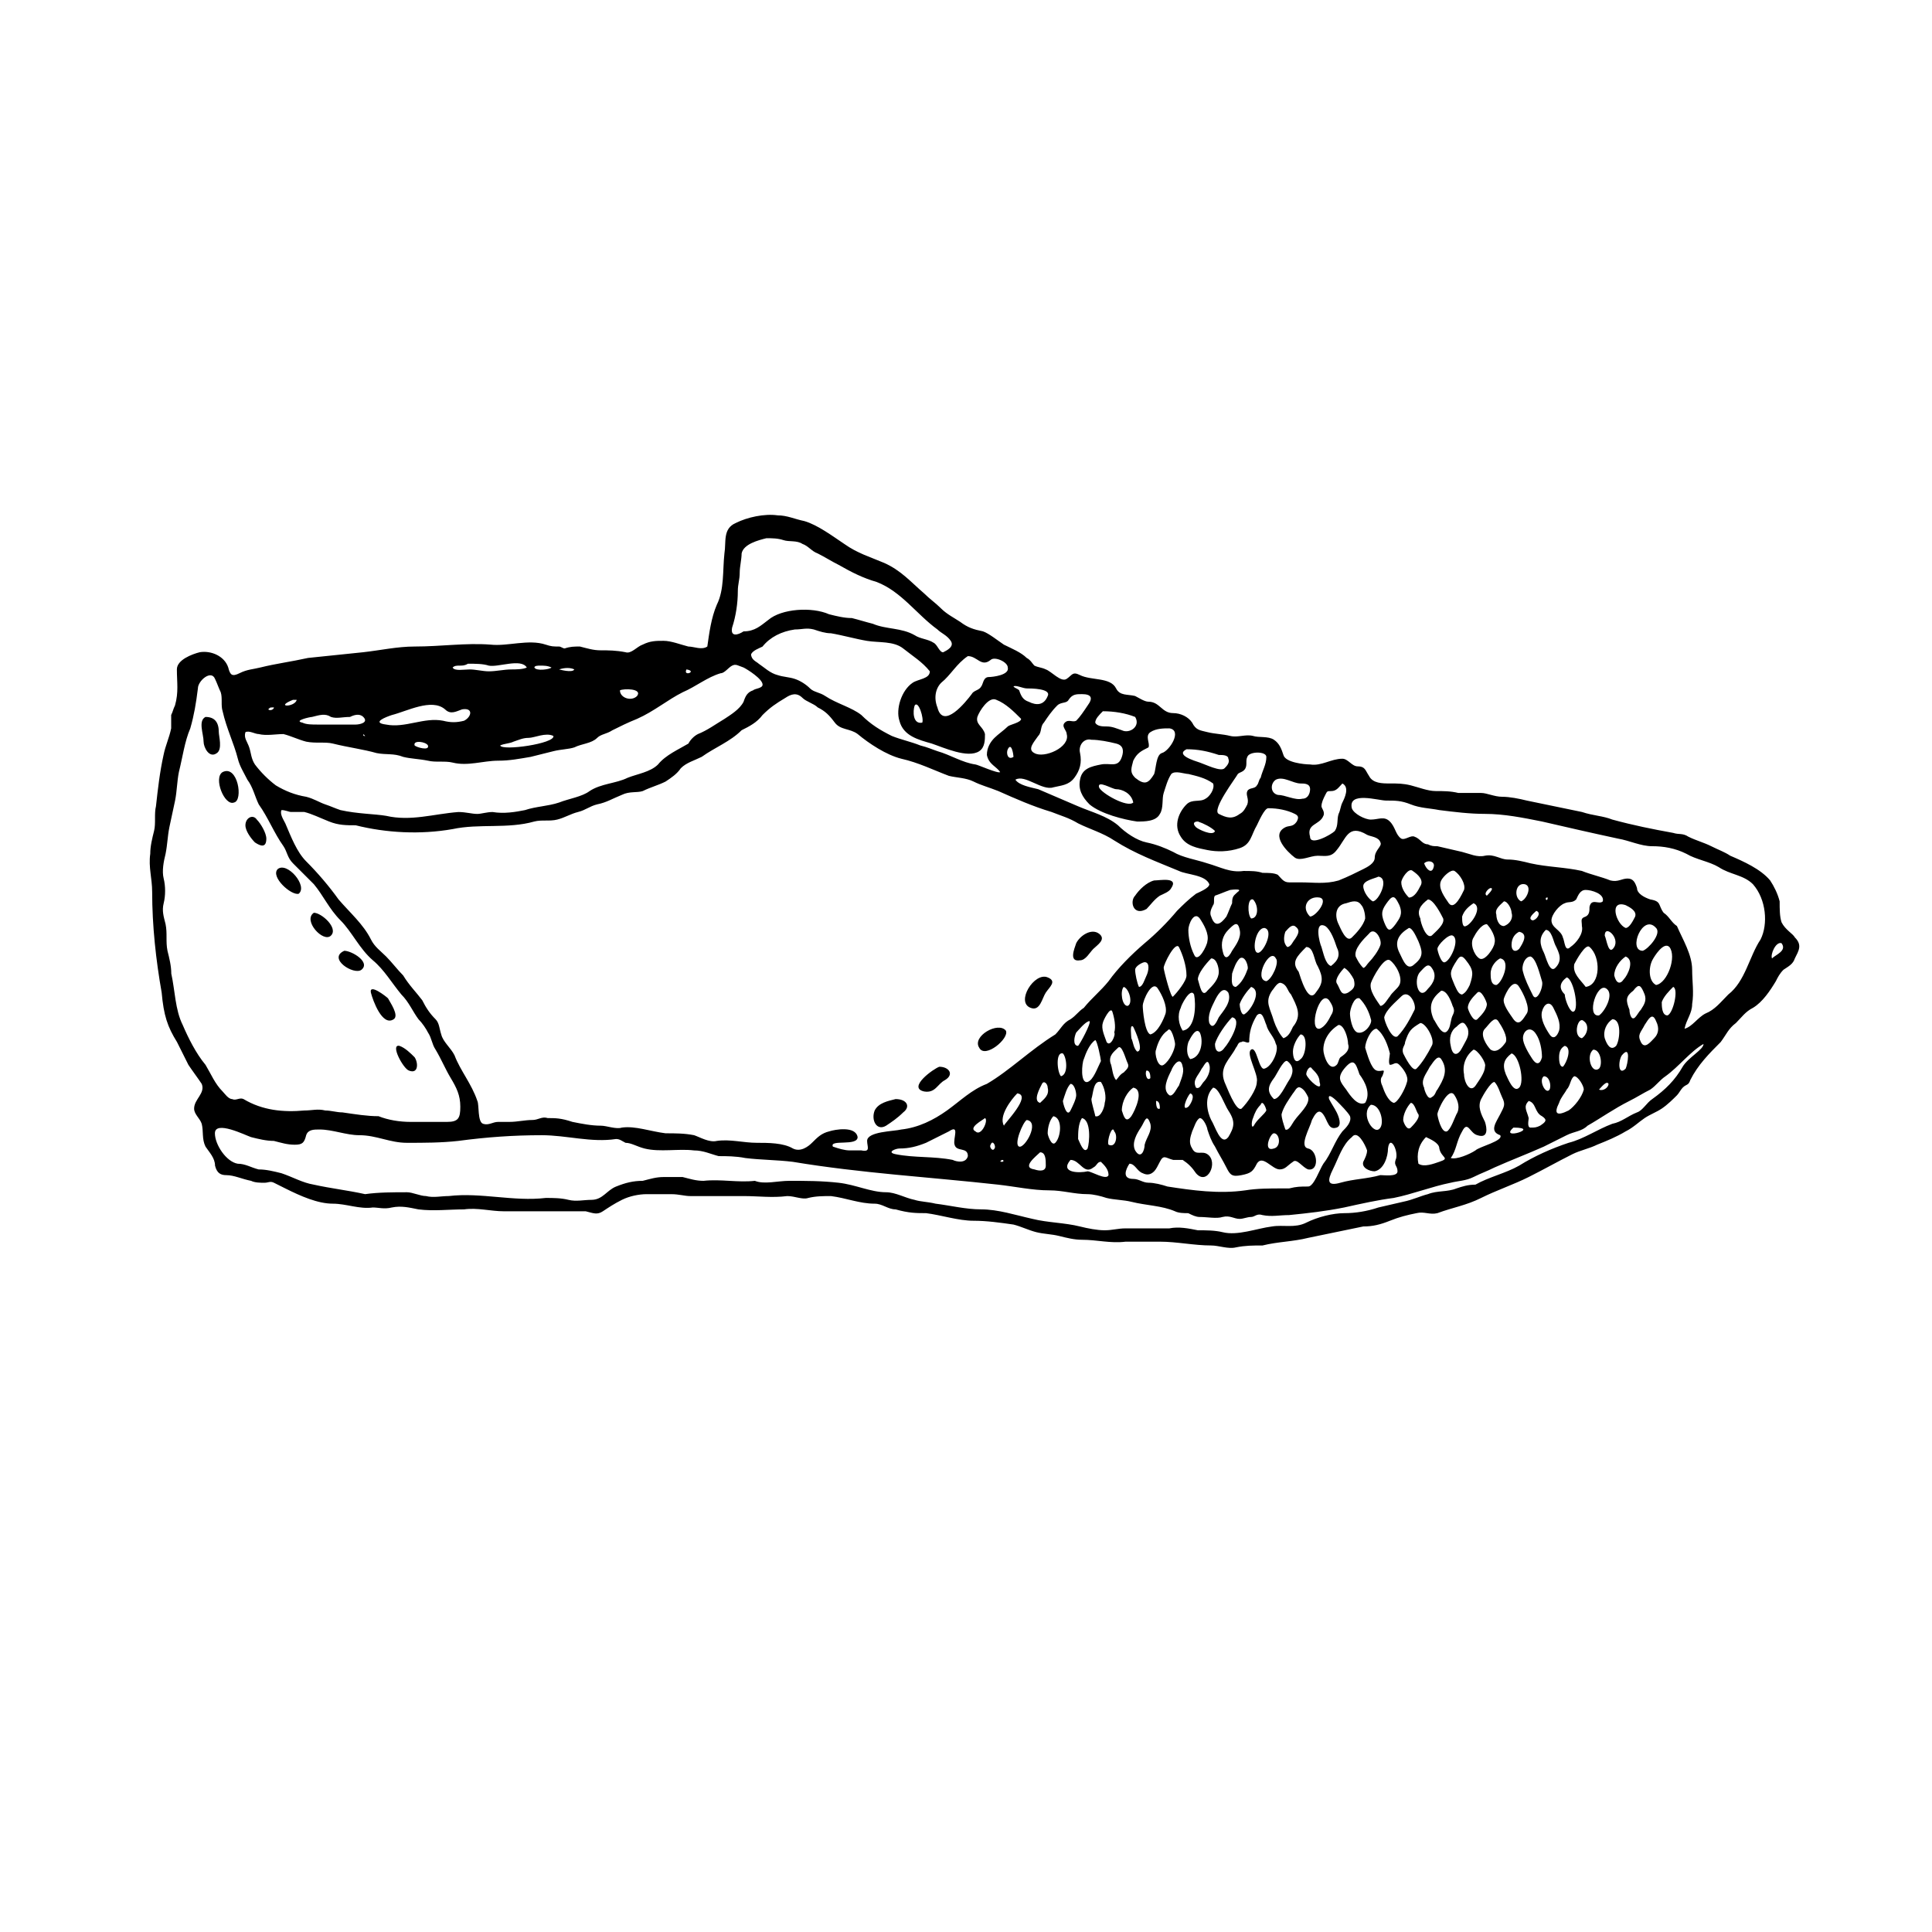 <?xml version="1.0" encoding="UTF-8"?>
<!-- Uploaded to: ICON Repo, www.svgrepo.com, Generator: ICON Repo Mixer Tools -->
<svg fill="#000000" width="800px" height="800px" version="1.1" viewBox="144 144 512 512" xmlns="http://www.w3.org/2000/svg">
 <path d="m616.13 388.41c-0.504-1.512-0.504-3.527-0.504-5.543-0.504-2.016-1.512-4.031-2.519-5.543-2.519-3.023-7.055-5.039-10.578-6.551-1.512-1.008-3.023-1.512-5.039-2.519-2.016-1.008-4.031-1.512-6.047-2.519-1.512-1.008-2.519-0.504-4.031-1.008-5.543-1.008-10.578-2.016-16.121-3.527-2.519-1.008-5.039-1.008-8.062-2.016-5.039-1.008-9.574-2.016-14.609-3.023-2.016-0.504-4.535-1.008-6.551-1.008-2.016 0-4.031-1.008-5.543-1.008h-6.047c-2.016-0.504-4.031-0.504-6.047-0.504s-4.535-1.008-6.551-1.512c-2.016-0.504-3.527-0.504-5.543-0.504s-4.535 0-5.543-2.016c-1.008-1.512-1.008-2.519-3.023-2.519-1.512 0-2.519-2.016-4.031-2.016-3.023 0-5.543 2.016-8.566 1.512-1.512 0-6.551-0.504-7.055-2.519-0.504-1.512-1.008-3.023-2.519-4.031-1.512-1.008-4.031-0.504-5.543-1.008-2.016-0.504-4.031 0.504-6.047 0s-4.031-0.504-6.047-1.008c-2.016-0.504-3.023-0.504-4.031-2.519-1.008-1.512-3.023-2.519-5.039-2.519-3.023 0-3.527-3.023-6.551-3.023-1.008 0-2.519-1.008-3.527-1.512-2.016-0.504-4.031 0-5.039-2.016-1.512-3.023-6.551-2.016-9.574-3.527-2.016-1.008-2.016 0-3.527 1.008-1.512 1.008-4.031-2.016-5.543-2.519-1.008-0.504-2.016-0.504-3.023-1.008-0.504-0.504-1.008-1.512-2.016-2.016-1.512-1.512-4.031-2.519-6.047-3.527-1.512-1.008-4.031-3.023-5.543-3.527-2.519-0.504-4.031-1.008-6.047-2.519-1.512-1.008-3.527-2.016-5.039-3.527s-3.023-2.519-4.535-4.031c-3.527-3.023-6.047-6.047-10.578-8.062-3.527-1.512-7.055-2.519-10.578-5.039-3.023-2.016-7.055-5.039-10.578-6.047-2.519-0.504-4.535-1.512-7.055-1.512-3.527-0.504-8.062 0.504-11.082 2.016-3.527 1.512-2.519 5.039-3.023 8.062-0.504 4.535 0 9.574-2.016 13.602-1.512 3.527-2.016 7.559-2.519 11.082-1.512 1.008-3.527 0-5.039 0-2.016-0.504-4.535-1.512-6.551-1.512s-3.527 0-5.543 1.008c-1.512 0.504-3.023 2.519-4.535 2.016-2.519-0.504-4.535-0.504-6.551-0.504s-3.527-0.504-5.543-1.008c-1.512 0-2.519 0-4.031 0.504-0.504 0-1.008-0.504-1.512-0.504-1.512 0-2.016 0-3.527-0.504-4.535-1.512-10.078 0.504-14.609 0-6.551-0.504-13.098 0.504-20.152 0.504-4.535 0-9.07 1.008-13.602 1.512-5.039 0.504-9.574 1.008-14.609 1.512-4.535 1.008-8.566 1.512-12.594 2.519-2.016 0.504-3.527 0.504-5.543 1.512s-2.519 0.504-3.023-1.512c-1.008-3.023-4.535-4.535-7.559-4.031-2.016 0.504-6.047 2.016-6.047 4.535 0 3.527 0.504 6.047-0.504 9.574-0.504 1.008-0.504 1.512-1.008 2.519v3.527c-0.504 2.519-1.512 4.535-2.016 7.055-1.008 4.535-1.512 9.07-2.016 13.602-0.504 2.016 0 4.535-0.504 6.551-0.504 2.016-1.008 4.031-1.008 6.047-0.504 3.527 0.504 6.551 0.504 10.078 0 9.07 1.008 18.137 2.519 26.703 0.539 6.059 1.547 9.082 4.066 13.113 1.008 2.016 2.016 4.031 3.023 6.047 1.008 1.512 2.519 3.527 3.527 5.039 1.008 2.519-2.016 4.031-2.016 6.551 0 1.512 1.512 2.519 2.016 4.031 0.504 2.016 0 4.031 1.008 6.047 1.008 1.512 2.519 3.023 2.519 5.039 0.504 2.016 1.512 2.519 3.023 2.519 2.016 0 4.031 1.008 6.551 1.512 1.008 0.504 2.519 0.504 3.527 0.504 1.008 0 1.512-0.504 2.519 0 1.008 0.504 2.016 1.008 3.023 1.512 4.031 2.016 8.566 4.031 12.594 4.031 3.527 0 7.055 1.512 10.578 1.008 1.512 0 3.023 0.504 5.039 0 2.519-0.504 4.535 0 7.055 0.504 4.031 0.504 8.062 0 12.09 0 3.527-0.504 7.055 0.504 10.578 0.504h15.617 6.047c2.016 0.504 3.023 1.008 4.535 0 1.512-1.008 3.023-2.016 5.039-3.023 2.016-1.008 4.535-1.512 6.551-1.512h6.551c2.016 0 3.527 0.504 5.039 0.504h14.105c4.031 0 7.559 0.504 11.586 0 2.016 0 4.031 1.008 5.543 0.504 2.016-0.504 4.031-0.504 6.047-0.504 4.031 0.504 7.559 2.016 11.586 2.016 2.016 0 3.527 1.512 5.543 1.512 3.519 0.996 5.535 0.996 8.055 0.996 4.031 0.504 8.566 2.016 12.594 2.016 3.527 0 7.055 0.504 10.578 1.008 2.016 0.504 4.031 1.512 6.047 2.016s4.031 0.504 6.047 1.008c2.016 0.504 4.031 1.008 6.047 1.008 4.031 0 7.559 1.008 11.586 0.504h9.07c4.535 0 9.07 1.008 13.602 1.008 2.016 0 4.535 1.008 6.551 0.504 2.519-0.504 4.535-0.504 7.055-0.504 4.031-1.008 8.062-1.008 12.09-2.016 5.039-1.008 9.574-2.016 14.609-3.023 2.519 0 4.535-0.504 7.055-1.512 2.519-1.008 4.535-1.512 7.055-2.016 2.016-0.504 3.527 0.504 5.543 0 4.031-1.512 7.559-2.016 11.586-4.031 4.031-2.016 8.566-3.527 12.594-5.543 4.031-2.016 7.559-4.031 11.586-6.047 2.016-1.008 4.535-1.512 6.551-2.519 2.519-1.008 5.039-2.016 7.559-3.527 2.016-1.008 3.527-2.519 5.039-3.527s3.023-1.512 4.535-2.519c1.512-1.008 3.023-2.519 4.031-3.527 0.504-0.504 1.008-1.512 1.512-2.016 1.008-1.008 1.512-0.504 2.016-2.016 2.016-4.031 5.039-7.055 8.062-10.078 1.512-2.016 2.016-3.527 4.031-5.039 1.512-1.512 2.519-3.023 4.535-4.031 2.519-1.512 4.535-4.535 6.047-7.055 0.504-1.008 1.008-2.016 2.016-3.023 1.512-1.008 2.519-1.512 3.023-3.023 1.008-2.016 2.016-3.527 0-5.543-0.512-0.992-2.527-2-3.535-4.016zm-121.42-28.211c0.504-1.008-0.504-2.016-0.504-2.519 0-1.008 0.504-2.016 1.008-3.023s0.504-1.008 1.512-1.008c1.512 0 2.016-1.008 3.023-2.016 2.016 1.008 0.504 4.031 0 5.039s-0.504 2.016-1.008 3.023c-0.504 1.512 0 3.023-1.008 4.535-1.008 1.008-6.551 4.031-6.551 1.512-1.008-3.531 2.519-3.027 3.527-5.543zm-12.594-9.574c2.016-1.008 4.535 1.008 6.551 1.008 1.008 0 2.519 0 2.519 1.512 0 1.008-0.504 2.519-2.016 2.519-2.016 0.504-4.535-1.008-6.551-1.008-2.016-0.504-2.016-3.023-0.504-4.031zm-10.078-1.512c0.504-0.504 1.512-0.504 2.016-1.512 0.504-1.008 0-2.016 0.504-3.023 0.504-1.512 5.039-1.512 5.039 0 0 2.016-1.008 3.527-1.512 5.543-0.504 0.504-0.504 1.512-1.008 2.016-0.504 1.008-2.016 0.504-2.519 1.512-0.504 1.008 0.504 2.016 0 3.527-0.504 1.008-1.008 2.016-2.016 2.519-2.016 1.512-3.527 1.008-5.543 0-2.016-1.008 4.535-9.574 5.039-10.582zm-13.602-6.551c3.023 0 5.543 0.504 8.566 1.512 1.008 0 2.519 0 2.519 1.008 0.504 1.008-0.504 2.016-1.008 2.519-1.008 1.008-5.039-1.008-6.551-1.512s-6.551-2.016-3.527-3.527zm-9.574-4.531c1.512-1.008 3.527-1.008 5.039-1.008 3.527 0.504 0 6.047-2.016 6.551-1.512 0.504-1.512 4.031-2.016 5.543-1.512 2.519-2.519 3.023-5.039 1.008-1.512-1.512-1.008-2.519-0.504-4.535 1.008-2.016 2.016-2.519 4.031-3.527 0.504-1.008-1.008-3.023 0.504-4.031zm-4.535 18.641c-1.512 1.512-8.566-2.519-9.07-4.031-0.504-2.016 3.527 0.504 4.535 0.504 1.516 0 4.031 1.008 4.535 3.527zm-8.059-24.184c3.023 0 6.047 0.504 8.566 1.512 1.512 2.519-1.512 4.535-3.527 3.527-1.512-0.504-2.519-1.008-4.031-1.008-1.008 0-2.519 0-3.023-1.008 0-1.008 1.008-2.016 2.016-3.023zm3.527 8.566c2.016 0.504 2.016 2.016 1.512 3.527-1.008 3.023-3.023 1.512-5.543 2.016s-5.039 1.008-5.543 4.031c-0.504 2.519 0.504 4.535 2.519 6.551 3.023 2.519 9.07 4.031 12.594 4.535 2.016 0 5.039 0 6.047-2.016 1.008-1.512 0.504-4.031 1.008-5.543 0.504-1.512 1.008-3.527 2.016-5.039 1.008-1.008 3.527 0 4.535 0 2.016 0.504 4.535 1.008 6.551 2.519 0.504 1.512-1.008 3.527-2.016 4.031-1.512 1.008-3.527 0-5.039 1.512-2.016 2.016-3.527 5.543-1.512 8.566 1.512 2.519 4.535 3.023 7.055 3.527 2.519 0.504 5.543 0.504 8.566-0.504 3.023-1.008 3.023-3.527 4.535-6.047 0.504-1.008 2.016-4.535 3.023-4.535 2.519 0 5.039 0.504 7.055 1.512 1.008 0.504 1.008 1.008 0.504 2.016-1.008 1.512-2.016 1.008-3.023 1.512-4.031 2.016 0.504 6.551 2.519 8.062 1.512 1.008 4.031-0.504 6.047-0.504 2.016 0 3.527 0.504 5.039-1.512 2.519-3.023 3.023-7.055 8.062-4.031 1.008 0.504 3.023 0.504 3.527 2.016 0.504 1.008-1.512 2.016-1.512 4.031 0 1.512-2.016 2.519-3.023 3.023-2.016 1.008-4.031 2.016-6.551 3.023-3.527 1.008-6.551 0.504-10.078 0.504h-3.023c-1.512 0-2.016-1.008-3.023-2.016-1.008-0.504-2.519-0.504-4.031-0.504-1.512-0.504-3.023-0.504-5.039-0.504-3.527 0.504-6.047-1.008-9.574-2.016-3.023-1.008-6.551-1.512-9.07-3.023-2.016-1.008-4.535-2.016-7.055-2.519-2.519-0.504-5.543-2.519-7.559-4.535-3.023-2.519-7.055-3.527-10.578-5.039-3.527-1.512-7.055-3.023-10.578-4.535-2.016-0.504-5.039-1.008-6.047-2.519 2.519-1.512 7.055 3.023 10.078 2.016 2.016-0.504 4.031-0.504 5.543-2.519s2.016-4.031 1.512-6.551c-0.504-2.016 1.008-4.031 3.023-3.527 2.012 0 4.531 0.504 6.547 1.008zm26.195 23.172c-0.504 1.512-4.535-0.504-5.039-1.008-1.008-1.008-0.504-1.512 0.504-1.512 1.516 0.504 3.527 1.512 4.535 2.519zm56.43 18.137c1.512 0 3.527 4.031 4.031 5.039 0.504 1.512-2.016 3.527-3.023 4.535-1.512 1.008-3.023-3.527-3.023-4.535-1.008-2.016 0-3.527 2.016-5.039zm-1.008-9.57c1.008-1.008 3.023-0.504 2.519 1.008-0.504 2.016-2.016 0.504-2.519-1.008zm16.625 16.121c1.008 1.008 2.519 3.527 2.016 5.039 0 1.008-2.519 5.039-4.031 4.031-1.512-1.008-2.519-4.031-1.512-5.543 0.504-1.008 2.016-3.527 3.527-3.527zm1.008-9.57c1.008 0-0.504 1.512-1.008 2.016-1.008-0.504 0.504-2.016 1.008-2.016zm10.578 18.137c1.512 0.504 2.519 5.039 3.023 6.551s-1.512 6.047-2.519 3.527c-1.008-2.016-2.016-4.031-2.519-6.047-0.504-1.512 0.504-4.031 2.016-4.031zm1.512-12.094c1.512 0.504 0 2.519-1.008 2.519-1.512-0.504 0.504-2.016 1.008-2.519zm2.519 5.039c1.512 0 2.016 3.023 2.519 4.031 1.008 2.016 2.016 4.031 0 6.047-1.512 1.512-2.519-3.023-3.023-4.031-1.008-2.016-1.512-4.031 0.504-6.047zm0-8.062c0-0.504 0-0.504 0.504-0.504 0 0.004 0 1.008-0.504 0.504zm29.223 22.672c-2.016-1.008-2.016-4.535-1.008-6.551 0.504-1.008 3.023-5.039 4.535-3.527 2.012 2.523-0.508 9.574-3.527 10.078zm4.531 0.504c1.512 0.504 0 7.055-1.512 7.559-1.512 0-1.512-2.519-1.512-3.527 0.508-1.512 2.016-3.023 3.023-4.031zm-5.035 13.605c-1.008 1.008-2.519 3.023-3.527 1.008-1.008-2.016 0-2.519 1.008-4.535 1.008-1.512 2.016-3.527 3.023-1.008 1.008 2.016 0.504 3.527-0.504 4.535zm-3.023-23.176c-4.031 0 0-10.078 3.527-6.047 1.512 1.512-2.016 5.543-3.527 6.047zm0.504 11.586c0.504 1.512 0 2.519-1.008 4.031-0.504 0.504-1.008 1.512-1.512 2.016-1.008 1.008-1.512-1.008-1.512-2.016-1.008-2.519-1.008-3.527 1.008-5.039 1.512-2.016 2.016-1.512 3.023 1.008zm-10.582 11.59c-0.504-2.016 0.504-4.031 2.016-5.039 2.519 0 2.016 5.543 1.008 7.055-1.512 1.512-2.519-0.504-3.023-2.016zm1.008 12.09c0 1.008-1.512 2.016-2.519 1.512 0.504-0.504 2.016-2.519 2.519-1.512zm4.535-33.754c2.519 1.008 0.504 5.039-0.504 6.047-1.008 1.512-2.016 1.008-2.519-1.008 0-2.016 1.512-4.031 3.023-5.039zm-1.008 26.195c2.519-3.023 1.512 2.519 1.008 3.527-2.016 2.016-2.016-2.016-1.008-3.527zm3.527-36.777c-0.504 1.008-1.512 3.023-2.519 3.023-2.519-1.008-4.535-7.559 0-6.047 1.008 0.504 3.023 1.512 2.519 3.023zm-5.543 8.062c-1.512 2.519-2.016-2.016-2.519-3.023 0-3.023 4.031 0.504 2.519 3.023zm-2.016 11.082c2.016 1.512-0.504 6.047-2.016 7.055-3.523 0.504-0.504-9.07 2.016-7.055zm-20.656 34.262c-0.504-2.016-1.512-3.023 0-4.535 2.016 0.504 1.512 3.023 3.527 4.031 1.512 1.008 1.008 1.512-0.504 2.519-1.008 0.504-1.512 0.504-2.519 0.504-1.008 0-0.504-2.016-0.504-2.519zm-7.555 4.531c1.008 1.512-5.543 3.023-6.551 4.031-1.512 1.008-5.039 2.519-6.551 2.016 1.512-2.016 1.512-4.535 3.023-7.055 1.512-3.023 2.016 0.504 4.031 1.008 3.023 1.008 2.519-2.016 2.016-3.527-1.008-2.016-2.016-4.031-1.008-6.047 0.504-1.008 2.519-4.535 3.527-4.535 1.008 1.008 1.512 3.023 2.016 4.031 1.008 2.016 0.504 2.519-0.504 4.535-1.008 2.019-3.023 4.535 0 5.543zm-136.03-13.602c-4.031 1.512-7.055 4.535-10.578 7.055-3.527 2.519-7.559 4.535-12.09 5.039-2.016 0.504-9.07 0.504-9.07 3.023 0 1.512 1.008 3.023-1.512 2.519h-3.023c-1.512 0-3.023-0.504-4.535-1.008-1.008-2.016 6.551 0 6.551-2.519-0.504-3.023-6.047-2.016-7.559-1.512-2.016 0.504-3.023 1.512-4.535 3.023-1.008 1.008-3.023 2.519-5.039 1.512-2.519-1.512-6.551-1.512-9.574-1.512-3.527 0-7.055-1.008-10.578-0.504-2.016 0.504-4.535-1.008-6.047-1.512-2.519-0.504-5.039-0.504-7.559-0.504-4.031-0.504-8.062-2.016-11.586-1.512-1.512 0.504-4.031-0.504-5.543-0.504-2.519 0-5.039-0.504-7.559-1.008-3.016-1.008-4.527-1.008-6.543-1.008-1.512-0.504-2.519 0.504-4.031 0.504-2.016 0-4.031 0.504-6.047 0.504h-3.023c-1.512 0-2.519 1.008-4.031 0.504-1.512-0.504-1.008-5.039-1.512-6.047-1.512-4.535-4.535-8.062-6.047-12.09-1.008-2.016-3.023-3.527-3.527-5.543-0.504-1.512-0.504-3.023-1.512-4.031-1.512-1.512-2.519-3.023-3.527-5.039-1.512-2.016-3.527-4.031-5.039-6.551-1.512-1.512-3.023-3.527-4.535-5.039-1.512-1.512-3.023-2.519-4.031-4.535-2.016-4.031-5.543-7.055-8.566-10.578-2.519-3.527-5.543-7.055-8.566-10.078-2.519-2.519-4.031-6.551-5.543-10.078-0.504-1.008-1.512-2.519-1.008-3.527 1.008 0 2.016 0.504 2.519 0.504h3.527c2.016 0.504 4.031 1.512 6.551 2.519 2.519 1.008 4.535 1.008 7.055 1.008 8.062 2.016 17.129 2.519 25.695 1.008 7.055-1.512 14.609 0 21.664-2.016 2.016-0.504 4.031 0 6.047-0.504 2.016-0.504 3.527-1.512 5.543-2.016s3.023-1.512 5.039-2.016c2.519-0.504 4.031-1.512 6.551-2.519 2.016-1.008 4.031-0.504 5.543-1.008 2.016-1.008 4.031-1.512 6.047-2.519 1.512-1.008 3.023-2.016 4.031-3.527 1.512-1.512 3.527-2.016 5.543-3.023 3.527-2.519 7.559-4.031 10.578-7.055 2.016-1.008 4.031-2.016 5.543-4.031 2.016-2.016 3.527-3.023 6.047-4.535 1.512-1.008 3.023-1.512 4.535 0 1.008 1.008 3.023 1.512 4.031 2.519 2.016 1.008 3.023 2.016 4.535 4.031s4.031 1.512 6.047 3.023c3.023 2.519 7.559 5.543 11.586 6.551 4.535 1.008 8.566 3.023 12.594 4.535 2.016 0.504 4.535 0.504 6.551 1.512 2.016 1.008 4.031 1.512 6.551 2.519 4.535 2.016 9.07 4.031 14.105 5.543 2.519 1.008 4.535 1.512 7.055 3.023 3.023 1.512 6.551 2.519 9.574 4.535 5.543 3.527 11.082 5.543 17.129 8.062 2.016 1.008 7.055 1.008 8.062 3.527 0 1.008-2.519 2.016-3.527 2.519-2.016 1.512-3.527 3.023-5.039 4.535-2.519 3.023-5.543 6.047-8.566 8.566-3.527 3.023-7.055 6.551-9.574 10.078-2.016 2.519-4.535 4.535-6.551 7.055-1.512 1.008-2.016 2.016-3.527 3.023-2.016 1.008-2.519 2.519-4.031 4.031-6.547 4.027-12.09 9.566-18.137 13.094zm2.016 17.129c-0.504 1.008-1.512-0.504-1.008-1.008 0.504-1.512 1.512 0.504 1.008 1.008zm-5.039-4.535c-2.016-1.008 2.016-3.023 2.519-3.527 1.008 0.508-1.008 5.039-2.519 3.527zm-5.539 3.527c0.504 2.016 3.527 0.504 3.527 3.023-0.504 2.016-3.023 1.512-4.031 1.008-5.039-1.008-10.078-0.504-15.113-1.512-2.519-0.504 0-1.512 1.008-1.512 2.519 0 4.535-0.504 7.055-1.512 2.016-1.008 4.031-2.016 6.047-3.023 3.019-2.012 1.004 2.016 1.508 3.527zm-11.086-122.43c-3.023 2.016-4.535 7.055-3.527 10.078 1.008 4.031 5.039 5.039 8.566 6.047 3.023 1.008 9.574 4.031 12.594 2.016 1.512-1.008 1.512-3.023 1.512-4.535-0.504-2.016-2.519-2.519-2.016-4.535 0.504-1.512 3.023-5.543 5.039-4.535 2.519 1.008 4.535 3.023 6.551 5.039 0 1.008-3.023 1.512-3.527 2.016-1.008 1.008-2.519 2.016-3.527 3.023-1.008 1.008-2.016 2.519-2.016 4.535 0.504 2.519 2.519 3.023 3.527 4.535-0.504 0.504-6.047-2.016-6.551-2.016-3.527-0.504-6.551-2.519-10.078-3.527-1.512-0.504-2.519-1.008-4.535-1.512-2.519-1.008-5.039-1.512-7.559-2.519-3.023-1.512-5.543-3.023-8.062-5.543-2.519-2.016-6.551-3.023-9.574-5.039-1.512-1.008-3.023-1.008-4.031-2.016-1.008-1.008-2.519-2.016-4.031-2.519s-3.023-0.504-4.535-1.008c-2.016-0.504-3.527-2.016-5.039-3.023-0.504-0.504-2.016-1.008-2.016-2.519 0.504-1.008 2.016-1.512 3.023-2.016 2.016-2.519 5.039-4.031 8.566-4.535 2.016 0 3.023-0.504 5.039 0 1.512 0.504 3.023 1.008 4.535 1.008 3.023 0.504 6.551 1.512 9.574 2.016 3.023 0.504 7.055 0 9.574 2.016 2.519 2.016 5.039 3.527 7.055 6.047 0.004 2.016-3.019 2.016-4.531 3.023zm2.519 10.582c-2.519 0.504-2.519-3.023-2.016-4.535 1.008-1.512 2.519 3.527 2.016 4.535zm24.184 9.066c-1.512 1.008-2.016-1.008-1.512-2.016 1.008-2.012 1.512 1.512 1.512 2.016zm121.92 77.59c1.008 0 3.527 3.527 3.023 4.535 0 1.512-1.512 3.527-2.519 5.039-1.512 2.016-3.023-1.008-3.023-3.023-0.504-2.523 0.504-5.043 2.519-6.551zm-3.023-0.504c-1.008 2.016-2.519 2.519-3.023-0.504-0.504-2.016 0-4.031 1.512-5.039 1.512-1.512 2.016-1.512 3.023 0.504 0.504 2.016-0.504 3.023-1.512 5.039zm4.031-7.559c-1.008 1.008-2.519-2.519-2.519-3.023 0-1.512 1.512-3.023 2.519-4.031 1.008-1.008 2.519 2.519 2.519 3.023 0 1.512-1.512 3.023-2.519 4.031zm-2.016-9.07c-0.504 1.008-1.008 2.016-2.016 2.519-1.008 0-1.512-1.512-2.016-2.519-1.008-2.519-1.512-3.023 0-5.543 1.008-1.512 1.512-3.023 3.023-1.008 2.016 2.523 2.016 3.531 1.008 6.551zm-6.551-6.043c-1.008 0.504-2.016-3.023-2.016-3.527 0-1.008 3.023-4.031 4.031-3.527 2.016 1.008-0.504 6.551-2.016 7.055zm-1.008 7.555c1.512 0 2.519 2.519 3.023 4.031 0.504 1.008 0.504 1.512 0 2.519-0.504 1.008-0.504 2.519-1.008 3.527-1.512 3.023-3.527-2.016-4.031-2.519-1.508-3.527-0.5-5.543 2.016-7.559zm-1.008 26.199c-0.504 0.504-0.504 1.512-1.512 2.016-1.008 1.008-2.016-2.016-2.016-2.519-1.008-2.016 0.504-3.527 1.512-5.543 0.504-0.504 2.016-3.527 3.023-2.016 2.016 3.023 0.504 5.543-1.008 8.062zm-2.516-26.703c-2.519 3.527-4.031-2.519-2.016-4.535 1.008-1.008 2.016-2.519 3.023-1.008 1.508 2.016 0.504 4.031-1.008 5.543zm-2.016 9.07c1.512 0 4.031 4.535 3.023 6.047-1.008 2.016-2.519 4.535-4.031 6.047-1.008 1.008-3.023-3.023-3.527-4.031-0.504-1.512 0.504-2.016 0.504-3.023 1.008-3.023 1.512-3.527 4.031-5.039zm-1.512-3.527c-1.008 2.016-2.519 5.039-4.535 7.055-1.512 1.008-3.527-4.031-3.527-5.039 0.504-2.016 3.023-4.031 4.535-5.543 2.016-2.016 4.031 2.016 3.527 3.527zm-4.031-6.551c-0.504 1.008-2.016 2.016-2.519 3.023-0.504 0.504-1.512 2.519-2.519 2.519-1.008-1.512-3.023-4.031-2.519-6.047 0.504-1.512 3.527-7.055 5.039-6.047 1.512 1.012 3.527 4.535 2.519 6.551zm-9.07 31.238c-2.016 1.008-4.031-2.016-5.039-3.527-1.512-2.016-2.519-3.023-0.504-5.543 2.519-3.023 3.023-1.512 4.031 1.512 1.512 2.016 3.023 5.039 1.512 7.559zm1.512 0.504c2.519 0 3.527 4.535 2.519 6.047-1.512 2.516-5.543-3.527-2.519-6.047zm-28.211-9.574c-1.512 0.504-2.016-6.047-3.527-5.039-1.512 1.008 2.016 6.551 1.512 8.566 0 2.016-2.519 5.543-4.031 7.055-1.512 1.008-4.031-6.047-4.535-7.055-1.512-4.031 1.512-6.047 3.023-9.07 0.504-0.504 0.504-1.512 1.512-1.512 0.504-0.504 1.512 0.504 2.016 0 0-2.519 0.504-4.535 2.016-7.055 1.512-1.512 2.016 1.512 2.519 2.519 0.504 2.016 2.016 3.023 2.519 5.039 1.008 1.516-1.008 6.047-3.023 6.551zm0.504 11.086c-0.504 1.008-2.016 2.016-3.023 3.527-1.008 2.012-1.008-0.504-0.504-1.512 0.504-1.512 1.008-2.519 2.016-3.527 0.504-1.512 1.512 1.008 1.512 1.512zm-29.223-16.121c0.504-2.016 1.512-4.031 3.023-5.039 1.008-1.512 2.016 3.023 2.016 3.527 0 1.512-1.512 4.535-3.023 5.543-1.512 1.004-2.519-3.027-2.016-4.031zm1.008 15.617c-1.008 0.504-1.008-1.512-1.008-2.016 1.008 0 1.008 1.512 1.008 2.016zm-6.047-15.113c-1.008-1.008-1.008-2.519-1.512-3.527 0-0.504-0.504-4.031 0.504-3.023 0.504 1.008 3.023 6.551 1.008 6.551zm-0.504-21.664c0-1.008 2.016-2.016 2.519-2.016 1.512 0 1.008 2.519 0.504 3.527-0.504 1.008-1.008 3.023-2.016 3.023-0.504-1.012-1.008-3.527-1.008-4.535zm1.512 41.816c1.008-1.512 1.512-4.031 2.519-1.008 0.504 2.016-1.008 3.527-1.512 5.543 0 1.512-1.008 4.031-2.519 1.512-1.008-2.019 0.504-4.539 1.512-6.047zm1.512-15.117c1.008 0 1.008 1.512 1.008 2.016-1.008 1.008-1.512-1.512-1.008-2.016zm1.008-9.57c-1.512-0.504-2.016-6.551-2.016-7.559 0-1.512 2.519-7.055 4.031-4.535 1.008 1.512 2.519 4.535 2.016 6.551-0.504 1.512-2.016 5.039-4.031 5.543zm3.527-17.633c0-1.008 3.023-7.055 4.031-5.543 1.008 2.016 2.016 5.039 2.016 7.559 0 1.512-2.519 4.535-3.527 5.543-0.504 1.004-2.519-7.055-2.519-7.559zm2.016 27.203c0.504-1.512 2.519-4.031 3.023-1.008 0.504 1.512-0.504 3.527-1.008 5.039-0.504 0.504-1.512 3.023-2.519 2.519-2.016-1.512-0.504-4.535 0.504-6.551zm3.023-10.578c-1.008-1.512-1.512-4.031-0.504-6.047 0-0.504 2.519-5.543 3.527-3.527 0.504 2.519 0.504 9.07-3.023 9.574zm2.016 7.555c-1.008-1.008-1.008-3.023-0.504-4.535 0.504-1.008 2.016-4.031 3.023-2.519 1.008 2.019 0.504 6.551-2.519 7.055zm-0.504 12.598c-2.016 1.512-0.504-2.519 0.504-3.527 1.512 0.504 0 3.023-0.504 3.527zm3.527-10.078c0.504-0.504 1.512-3.023 2.016-1.008 0.504 1.512-0.504 3.527-1.512 4.535-0.504 0.504-1.008 2.016-2.016 1.512-1.008-2.016 0.504-3.023 1.512-5.039zm4.531-13.602c-0.504 1.008-1.512 3.527-2.519 1.512-0.504-2.016 0.504-4.031 1.512-6.047 0.504-1.008 2.016-4.031 3.527-2.016 1.008 2.519-1.512 5.039-2.519 6.551zm3.527 0c3.023 0.504-1.008 7.055-2.016 8.062-1.008 1.512-2.519 1.512-2.519-1.008 0.504-2.016 3.023-5.543 4.535-7.055zm-5.039 18.641c1.512 0 3.023 4.535 4.031 6.047 2.016 3.023 1.512 4.535 0 7.055-2.016 2.519-3.527-3.023-4.535-4.535-1.008-2.016-2.012-6.047 0.504-8.566zm16.125 3.023c-2.016-2.016-1.512-3.527 0-5.543 0.504-0.504 2.519-5.039 3.527-4.535 2.016 1.512 1.512 3.527 0.504 5.039-1.012 1.512-2.519 5.039-4.031 5.039zm0 13.098c-3.023 1.008-1.008-4.031 0-4.031 1.512 0 2.016 3.527 0 4.031zm2.016-9.066c0.504-2.016 2.016-4.031 3.023-5.543 0.504-0.504 1.008-2.016 2.016-1.512 1.008 0.504 1.512 1.512 2.016 2.519 0.504 2.016-2.519 4.535-3.527 6.047-0.504 0.504-1.512 3.023-2.519 2.519-0.508-1.512-1.008-3.023-1.008-4.031zm3.019-16.625c0-1.512 1.008-3.527 2.016-4.535 2.016 0 1.512 5.543 0 6.551-1.512 1.508-2.016-0.508-2.016-2.016zm3.527 6.043c0-1.008 1.008-2.519 1.512-1.512 1.008 1.008 2.016 2.016 2.016 3.527 1.008 3.023-3.023-0.504-3.527-2.016zm3.527-12.09c-3.023 0.504 0-10.578 2.519-7.559 1.008 1.512 1.512 2.519 0.504 4.031-0.504 1.008-1.512 3.023-3.023 3.527zm5.039-1.008c1.512 0 2.519 3.527 2.519 5.039 0.504 1.512-0.504 2.519-2.016 3.527-0.504 0.504-0.504 1.512-1.008 2.016-2.016 2.016-3.527-2.519-3.527-4.031 0-2.519 1.512-5.039 4.031-6.551zm1.512-15.113c1.008 0.504 2.016 2.016 2.519 3.023 0.504 2.016 0 2.519-1.512 3.527-2.016 1.008-2.016-1.008-3.023-2.519-0.504-1.012 1.008-3.023 2.016-4.031zm3.527 17.129c-1.512-0.504-2.016-4.031-2.016-5.039s1.008-4.535 2.519-4.031c1.512 1.512 2.519 3.527 3.023 5.543 0.5 1.008-1.516 4.031-3.527 3.527zm6.043-23.176c-0.504 1.512-2.016 3.527-3.023 4.535-0.504 0.504-1.008 1.512-1.512 1.512-1.008-1.008-1.512-2.016-2.016-3.023-0.504-2.016 2.016-4.535 3.527-6.047 1.512-2.016 3.527 1.512 3.023 3.023zm-4.031-7.055c-0.504 2.016-2.519 4.031-3.527 5.039-1.512 1.512-3.023-2.519-3.527-3.527-1.008-2.016-1.008-5.039 2.016-5.543 1.512-0.504 3.023-1.008 4.031 0.504 0.504 0.504 1.008 2.016 1.008 3.527zm-7.555 7.559c1.008 2.016 0.504 3.527-1.512 5.039-1.512-0.504-2.016-3.527-2.519-5.039-0.504-1.008-2.016-7.055 1.008-5.543 1.512 1.008 2.519 4.031 3.023 5.543zm-7.055-8.062c-2.519-2.519-0.504-5.543 2.519-5.039 2.519 0.504-1.008 5.039-2.519 5.039zm-1.008 8.062c2.016 0 2.016 3.527 3.023 5.039 1.512 3.023 1.512 4.535-0.504 7.055-2.016 3.023-4.031-4.031-4.535-5.543-2.016-2.519-0.504-4.031 2.016-6.551zm-3.023-2.016c-0.504 0.504-1.008 2.016-2.016 2.016-1.008-1.008-1.008-2.519-0.504-4.031 0.504-0.504 1.512-2.016 2.519-1.512 1.512 1.008 1.008 2.016 0 3.527zm-1.008 14.609c1.512 3.023 3.023 5.543 0.504 8.566-0.504 1.008-1.008 2.519-2.519 3.023-1.008-1.008-2.016-3.023-2.519-4.535-1.008-3.527-2.519-5.039-0.504-8.062 0.504-0.504 1.512-2.519 2.519-2.016 1.512 0.504 1.512 2.016 2.519 3.023zm-6.547-3.527c-3.527-0.504 1.008-9.07 2.519-6.047 1.008 1.012-1.008 5.543-2.519 6.047zm-2.016-7.555c-2.016 0.504-1.008-6.551 1.512-6.551 2.519 0.504 0 6.047-1.512 6.551zm-2.016-9.07c-1.008-1.008-1.008-5.543 0.504-5.039 1.512 1.512 1.512 5.039-0.504 5.039zm0 18.137c3.023 1.008 0 6.047-1.512 7.055-1.008 1.008-1.512-1.512-1.512-2.519 0.504-1.512 2.016-3.527 3.023-4.535zm-1.008-4.531c-0.504 1.512-1.512 3.527-3.023 4.535-1.512 0-1.008-2.519-1.008-3.527 0.504-1.512 1.008-3.023 2.016-4.031 1.512-1.008 2.519 2.519 2.016 3.023zm-4.031-5.039c-1.008 2.016-2.016 2.519-2.519 0-0.504-2.016 0-4.031 1.512-5.543 1.512-1.512 2.519-2.519 3.023 0 0.504 2.016-1.008 4.031-2.016 5.543zm1.512-15.617c-1.008 1.008-1.512 1.008-1.512 3.023-0.504 1.008-1.008 2.519-1.512 3.527-1.512 2.016-3.023 3.023-4.031 0-0.504-1.008 0-2.016 0.504-3.023 0.504-0.504 0-2.016 0.504-2.519 1.512-0.504 2.519-1.008 4.031-1.512 0 0 3.527-0.504 2.016 0.504zm-7.055 17.633c1.512 0 2.016 2.519 2.016 3.527 0 2.016-1.512 3.527-3.023 5.039-1.512 2.016-2.016-1.512-2.519-3.023 0.004-1.512 2.016-4.031 3.527-5.543zm-1.008-4.535c0 1.008-2.519 6.047-3.527 3.527-1.008-2.016-1.512-4.535-1.512-6.551 0-1.512 1.512-5.039 3.023-3.023 1.012 1.512 2.519 4.031 2.016 6.047zm-21.156 17.129c-1.512 0-2.016-4.031-1.008-5.039 1.508 0.504 2.516 4.535 1.008 5.039zm-12.094 29.727c2.519 0.504 2.016 6.551 1.512 8.062-1.008 1.512-2.016-1.512-2.519-2.519 0-1.516 0-4.031 1.008-5.543zm-1.008-19.145c-1.512 0-1.008-2.519-0.504-3.527 0.504-0.504 2.519-3.023 3.527-3.023 0.504 0.504-2.519 6.047-3.023 6.551zm2.519 9.57c-2.016 0.504-1.512-5.039-1.008-6.047 0.504-1.512 1.512-4.031 3.023-5.039 0.504 0 1.512 5.039 1.512 5.543-1.008 2.016-2.016 5.039-3.527 5.543zm1.008 4.535c0.504-1.512 0.504-5.039 2.519-4.535 1.008 1.512 1.512 4.031 1.008 5.543 0 1.008-1.008 4.031-2.519 3.527 0-0.504-1.008-3.527-1.008-4.535zm4.031-15.113c-0.504-1.512-1.512-3.527-1.008-5.039 0-0.504 2.016-4.535 2.519-3.023 0.504 1.512 1.008 4.031 0.504 5.543 0.504 0.504-1.008 4.031-2.016 2.519zm-19.648 8.059m-8.062 23.176c0.504 0 0.504 0.504 0 0.504-1.008 0 0-0.504 0-0.504zm4.031-17.633c4.031 0.504-3.527 8.062-3.527 8.566-1.512-2.519 2.016-7.055 3.527-8.566zm2.519 7.055c3.527 0.504-0.504 7.559-2.016 7.055-1.512-0.508 1.008-6.551 2.016-7.055zm3.527 8.562c1.512 0 1.512 2.016 1.512 3.527 0 1.512-1.512 1.512-3.023 1.008-3.527-0.504 0.504-3.527 1.512-4.535zm0-13.098c-2.016-0.504 0-4.031 0.504-5.039s1.512 0 1.512 1.008c0.504 2.016-1.008 3.023-2.016 4.031zm3.523 3.527c2.519 0.504 2.016 5.543 0.504 7.055-1.008 1.008-2.016-2.016-2.016-2.519 0.004-1.512 0.508-3.527 1.512-4.535zm2.016-10.582c-1.008-1.008-1.512-6.551 0.504-6.047 1.008 1.008 1.512 5.543-0.504 6.047zm2.519 2.016c1.008 0 1.512 2.016 1.512 3.023 0 1.008-1.008 3.023-1.512 4.031-1.008 2.016-2.016-2.016-2.016-2.519 0.504-1.512 1.008-3.527 2.016-4.535zm0 20.152c2.519 0 3.527 4.031 6.047 2.016 1.008-0.504 1.008-1.512 2.016-1.512 1.008 1.008 2.016 2.016 2.016 3.527-0.504 1.512-4.535-1.008-5.543-1.008-2.016 0.504-7.559 0.504-4.535-3.023zm10.078-4.031c-0.504-1.008 1.008-5.543 1.512-3.527 1.008 1.008 0.504 4.535-1.512 3.527zm0.504-21.664c-0.504-2.016 1.008-3.023 2.016-4.031 1.008-1.008 2.016 3.023 2.519 4.031 0.504 1.008 0 1.512-1.008 2.519-1.008 0.504-1.512 1.512-2.016 2.016-1.008-1.008-1.008-3.527-1.512-4.535zm6.043 6.551c3.023 0.504 0.504 6.047-0.504 7.559-1.512 2.016-2.016 0-2.519-1.512 0.004-2.519 1.516-5.039 3.023-6.047zm-1.008 20.152c1.512 0 2.016 2.016 3.527 2.519 1.008 0.504 2.016 0.504 3.023-0.504 0.504-0.504 1.008-1.512 1.512-2.519 1.008-2.016 1.512-1.008 3.527-0.504h2.519c1.512 1.008 2.519 2.016 3.527 3.527 3.023 3.527 6.047-3.023 3.023-5.039-1.512-1.008-3.023 0.504-4.031-1.512-1.008-1.512-0.504-3.023 0-4.535 0.504-1.008 1.008-3.023 2.016-3.527 1.008 0 2.016 2.519 2.016 3.023 0.504 1.512 1.008 3.023 2.016 4.535 1.008 2.016 2.016 3.527 3.023 5.543 1.008 2.016 1.512 2.519 4.031 2.016 2.519-0.504 3.023-1.008 4.031-3.023 1.512-2.519 4.031 1.512 6.047 1.512 1.512 0 2.016-1.008 3.527-2.016 1.008-1.008 2.519 1.512 4.031 2.016 3.023 0.504 2.519-5.039 0-5.543-2.519-0.504 0.504-5.543 1.008-7.559 1.512-3.023 2.519-3.023 4.031 0.504 0.504 1.008 1.008 2.016 2.519 1.512 1.512-0.504 0.504-3.023 0-4.031-0.504-1.008-1.512-2.519-2.016-3.527-0.504-2.016 2.016 0.504 2.016 0.504 1.008 1.008 3.023 3.023 3.527 4.031 0.504 1.512-1.008 3.023-2.016 4.031-2.016 2.519-3.023 6.047-5.039 8.566-1.008 1.512-2.519 6.047-4.031 6.047-2.016 0-3.023 0-5.039 0.504h-2.016c-3.023 0-6.551 0-9.574 0.504-7.055 1.008-14.105 0-20.656-1.008-1.512-0.504-3.527-1.008-5.039-1.008-1.512 0-2.519-1.008-4.031-1.008-3.023 0-2.016-2.519-1.012-4.031zm53.91 1.512c1.512-3.023 2.519-6.551 5.039-8.566 1.512-2.016 3.527 2.016 4.031 3.527 0 1.008-0.504 2.016-1.008 3.023-0.504 1.512 1.512 2.519 3.023 2.519 2.519-0.504 3.527-4.031 3.527-6.047 0.504-4.031 3.023 1.008 2.016 3.023-0.504 1.512 0.504 1.512 0.504 3.023 0 1.512-3.527 1.008-4.535 1.008-3.527 1.008-7.055 1.008-10.578 2.016-3.531 1.008-3.531-0.504-2.019-3.527zm16.121-17.633c-1.512-0.504-2.519-3.023-3.023-4.535-0.504-1.008-0.504-2.016 0-2.519 1.008-2.519 0-1.008-1.512-1.512-1.512-0.504-2.519-4.535-3.023-6.047 0-1.512 1.512-5.039 3.023-5.039 2.016 1.512 3.023 4.535 3.527 6.551 0 0.504-0.504 2.519 0 3.023 1.008 0 1.512-1.008 2.519 0 1.008 1.008 2.519 3.023 2.016 4.535-0.504 2.016-2.519 5.543-3.527 5.543zm4.535 0c1.008 0 1.512 2.519 2.016 3.023 0.504 1.008-1.512 3.023-2.016 3.527-1.008 1.008-2.016-1.512-2.016-2.016 0-1.512 1.008-3.527 2.016-4.535zm4.031 9.066c1.008 0.504 3.527 1.512 3.527 3.023 0.504 2.519 3.023 2.519 0 3.527-1.512 0.504-4.031 1.512-5.543 0.504-0.504-2.519 0-5.039 2.016-7.055zm3.019-6.043c0-1.008 3.023-7.559 4.535-5.039 1.008 1.512 1.512 3.527 0.504 5.039-0.504 1.008-1.512 4.031-2.519 4.535-1.512 0.5-2.519-4.031-2.519-4.535zm14.109-17.129c-1.008-1.008-3.023-4.031-1.512-5.543 1.008-1.008 2.519-3.527 3.527-2.016 1.008 1.512 2.519 4.031 2.016 5.543-1.008 1.512-2.519 3.019-4.031 2.016zm3.527-13.605c0.504-1.512 2.519-5.543 4.031-3.023 1.008 1.512 3.023 5.543 2.016 7.055s-2.016 3.527-3.527 1.512c-1.008-1.512-3.023-4.031-2.519-5.543zm2.016 14.609c2.016 0.504 3.527 7.559 2.016 9.07-1.512 1.512-3.023-2.519-3.527-3.527-1.008-2.519-0.504-4.031 1.512-5.543zm0.5 19.652c7.559 0-4.027 3.523 0 0zm2.519-23.68c0-2.016 2.016-3.527 3.527-1.008 1.008 1.512 1.512 4.031 1.512 6.047-0.504 2.016-1.512 2.016-2.519 0.504-1.008-1.516-2.519-4.031-2.519-5.543zm5.543 10.074c1.512 0 2.016 2.519 1.512 3.527-1.008 1.512-3.023-2.519-1.512-3.527zm1.512-11.082c-1.008-1.512-2.519-4.031-2.016-6.047s2.016-3.023 3.023-1.008c1.008 2.016 2.016 4.031 1.512 6.047-0.504 1.512-1.512 2.519-2.519 1.008zm2.519 18.137c0.504-1.512 1.512-2.519 2.016-3.527 1.008-1.008 1.008-3.023 2.016-3.527 1.008 0 2.519 2.519 2.519 3.527-0.504 2.016-2.519 4.535-4.031 5.543-3.023 1.512-4.031 1.008-2.519-2.016zm1.512-15.113c2.016 0.504 0.504 4.535-0.504 5.543-1.008 0-1.008-2.016-1.008-2.519 0-1.512 0.504-2.519 1.512-3.023zm0.504-18.141c2.016 0.504 3.527 9.574 1.512 9.07-1.008-0.504-2.016-3.527-2.016-4.535-1.512-1.512-1.512-3.023 0.504-4.535zm4.031 16.125c-2.519-0.504-1.008-6.047 0.504-4.535 1.508 1.008 1.008 3.527-0.504 4.535zm1.008-13.605c-1.512-2.016-3.527-3.527-3.023-6.047 0.504-1.008 3.023-5.543 4.031-4.535 3.019 2.523 3.019 10.078-1.008 10.582zm2.012 16.629c2.016 0 2.519 4.031 1.512 5.039-2.016 1.508-3.523-3.531-1.512-5.039zm-1.008-37.789c0 1.008 0 2.016-1.008 2.519-1.512 0.504-1.008 1.008-1.008 2.519 0.504 2.016-1.512 4.535-3.023 5.543-1.512 1.512-1.512-1.512-2.016-2.519-0.504-2.016-3.023-2.519-3.023-4.535 0-1.512 2.016-4.031 3.527-4.535 1.008-0.504 2.016 0 3.023-1.008 0.504-1.008 1.008-2.519 2.519-2.519s5.039 1.008 4.535 3.023c-1.008 1.008-3.023-1.004-3.527 1.512zm-18.137-1.512c-2.016-1.008-1.512-5.039 1.008-4.535 2.016 0.508 0.504 4.031-1.008 4.535zm-0.504 8.062c2.519 0.504 1.008 3.023 0 4.535-1.008 1.008-2.016 0.504-2.016-1.008 0.004-2.016 1.008-3.023 2.016-3.527zm-4.027-1.512c-1.512 0-2.016-2.016-2.016-3.023-0.504-1.512 1.008-2.519 2.016-3.527 1.008 0 2.016 2.016 2.016 3.023 0.5 1.512-0.504 3.023-2.016 3.527zm-1.008 8.566c3.023 0.504 0.504 6.551-1.008 7.055-1.512 0-1.512-2.016-1.512-3.023 0-2.016 1.512-3.527 2.519-4.031zm-9.07-8.566c-1.008 0.504-1.008-1.512-1.008-2.519 0.504-1.512 1.512-2.519 3.023-3.527 2.519 1.008-0.504 5.543-2.016 6.047zm-0.504-9.57c-0.504 1.008-2.519 5.543-4.031 3.527-1.008-1.512-3.023-4.031-2.016-6.047 0.504-1.008 2.519-3.023 3.527-2.519 1.512 1.008 3.023 3.527 2.519 5.039zm-11.586-1.008c-0.504 1.008-1.512 3.023-3.023 3.023-1.008-1.008-2.016-2.519-2.016-4.031 0-1.008 2.016-4.031 3.023-3.023 1.512 1.008 3.023 2.519 2.016 4.031zm-3.023 11.082c1.008 0 2.016 2.519 2.519 3.527 1.008 2.519 1.512 4.031-1.008 6.047-2.016 2.016-3.023-1.008-4.031-3.023-1.512-3.023 0-5.039 2.519-6.551zm-3.527-1.008c-1.512 2.016-2.016 2.016-3.023-0.504-1.008-2.519-0.504-3.527 1.008-5.543 1.512-2.016 2.016-1.008 3.023 1.008 1.008 2.519 0 3.527-1.008 5.039zm-6.047-6.047c-1.008-0.504-2.519-2.519-2.519-4.031 0-1.512 3.023-2.016 4.031-2.519 3.023 0.508 0 6.551-1.512 6.551zm-80.609-53.402c1.008-1.512 2.016-1.512 3.527-1.512 2.519 0 3.023 1.008 1.512 3.023-1.008 1.512-2.016 3.023-3.023 4.031-1.008 0.504-2.016-0.504-3.023 0.504-1.008 1.008 0.504 2.016 0.504 3.023 1.008 3.527-6.047 6.551-8.566 5.039-2.016-1.008 0-3.023 1.008-4.535 1.008-1.008 0.504-2.519 1.512-3.527 1.008-1.512 2.016-3.023 3.527-4.535 1.008-1.008 2.519-0.504 3.023-1.512zm-11.082-3.023c1.008 0 6.551 0 5.543 2.016-1.008 2.519-3.023 2.519-5.039 1.512-1.512-0.504-2.016-1.512-2.519-3.023-0.504-0.504-1.008-0.504-1.512-1.008 0.504-0.504 2.519 0.504 3.527 0.504zm-15.617-8.562c2.519 0 3.527 3.023 6.047 1.008 1.008-1.008 4.535 0.504 4.535 2.016 0.504 2.016-4.031 2.519-5.039 2.519-1.512 0-1.512 2.016-2.016 2.519-0.504 1.008-2.016 1.008-2.519 2.016-1.512 2.016-7.559 9.574-9.07 3.527-1.008-2.519-0.504-5.039 1.008-6.551 2.519-2.019 4.031-5.039 7.055-7.055zm-62.473-7.559c1.008-3.023 1.512-6.551 1.512-9.574 0-2.016 0.504-3.023 0.504-5.039 0-1.512 0.504-3.527 0.504-5.039 0.504-2.519 4.535-3.527 6.551-4.031 1.512 0 3.023 0 4.535 0.504s3.527 0 5.039 1.008c1.512 0.504 2.519 2.016 4.031 2.519 2.016 1.008 3.527 2.016 5.543 3.023 3.527 2.016 6.551 3.527 10.078 4.535 6.551 2.519 10.578 8.566 16.121 12.594 1.008 1.008 2.519 1.512 3.527 3.023 1.008 1.512-1.008 2.519-2.016 3.023-1.008 0-1.512-2.016-2.519-2.519-1.512-1.008-3.527-1.008-5.039-2.016-3.527-2.016-7.559-1.512-11.082-3.023-2.016-0.504-3.527-1.008-5.543-1.512-2.016 0-4.031-0.504-6.047-1.008-4.535-2.016-12.594-1.512-16.121 1.512-2.016 1.512-3.527 3.023-6.551 3.023-1.516 1.012-3.531 1.516-3.027-1.004zm-12.094 11.082c3.023 0.504-1.008 2.016 0 0zm-13.098 7.055c-1.512 1.512-4.535 0.504-4.535-1.512 1.008-0.504 6.047-0.504 4.535 1.512zm-16.625-7.055c-0.504 1.008-4.031 0-4.031 0 1.512-0.5 3.023-0.5 4.031 0zm-9.07-1.004c1.008 0 2.016 0 3.023 0.504-0.504 0.504-4.031 1.008-4.535 0 0-0.504 1.008-0.504 1.512-0.504zm3.527 18.641c0.504 2.016-13.602 4.031-14.105 2.519 1.008-0.504 2.519-0.504 3.527-1.008 1.512-0.504 2.519-1.008 4.031-1.008 1.508 0 4.531-1.512 6.547-0.504zm-22.672-19.145c2.016 0 4.031 0 5.543 0.504 2.519 0.504 8.566-2.016 10.078 0.504-1.008 0.504-3.023 0.504-4.031 0.504-2.016 0-4.031 0.504-6.047 0.504-1.512 0-3.527-0.504-5.039-0.504-1.512 0-4.031 0.504-4.535-0.504 1.008-1.008 2.519 0 4.031-1.008zm-20.152 13.602c4.031-1.008 10.578-4.535 14.105-1.512 1.512 1.512 3.023 0.504 4.535 0 3.023-0.504 2.519 2.016 0.504 3.023-2.016 0.504-3.527 0.504-5.543 0-2.519-0.504-5.039 0-7.559 0.504-2.519 0.504-5.039 1.008-7.559 0.504-4.027-0.504 0.004-2.016 1.516-2.519zm9.574 8.059c0.504 1.512-3.023 0.504-3.527 0-0.504-1.508 3.023-1.004 3.527 0zm-16.629-2.516c-0.504 0-0.504 0-0.504-0.504l0.504 0.504zm-14.105-5.039c2.016-0.504 3.527-1.008 5.039 0 1.512 0.504 3.023 0 5.039 0 1.008-0.504 2.519-1.008 3.527 0 1.512 1.512-1.008 2.016-2.016 2.016h-10.078c-1.512 0-3.023 0-4.031-0.504-2.519-0.504 2.016-1.512 2.519-1.512zm-5.039-4.535h1.008c-0.504 2.016-6.043 2.016-1.008 0zm-5.539 2.016h0.504c0 0.504-1.008 1.008-1.512 0.504 0.504-0.504 0.504-0.504 1.008-0.504zm-7.055 6.551c1.008-0.504 2.519 0.504 3.527 0.504 2.016 0.504 4.535 0 6.551 0 2.016 0.504 4.031 1.512 6.047 2.016 2.519 0.504 5.039 0 7.055 0.504 4.031 1.008 8.062 1.512 11.586 2.519 2.519 0.504 4.535 0 7.055 1.008 2.016 0.504 4.031 0.504 6.551 1.008 2.016 0.504 4.535 0 6.551 0.504 4.031 1.008 8.062-0.504 12.09-0.504 3.023 0 5.543-0.504 8.566-1.008 2.016-0.504 4.031-1.008 6.047-1.512 2.016-0.504 4.031-0.504 5.543-1.008 2.016-1.008 4.535-1.008 6.047-2.519 1.008-1.008 2.519-1.008 4.031-2.016 2.016-1.008 4.031-2.016 6.551-3.023 4.535-2.016 8.062-5.039 12.09-7.055 3.527-1.512 6.551-4.031 10.078-5.039 1.008 0 2.016-1.512 3.023-2.016 1.008-0.504 1.512 0 3.023 0.504 1.008 0.504 5.039 3.023 5.039 4.535 0 1.008-2.016 1.008-2.519 1.512-1.512 0.504-2.016 1.512-2.519 3.023-1.008 2.016-3.527 3.527-5.039 4.535-2.519 1.512-4.535 3.023-7.055 4.031-1.008 0.504-2.016 1.512-2.519 2.519-2.519 1.512-6.047 3.023-8.062 5.543-2.016 2.016-5.543 2.519-8.062 3.527-3.023 1.512-7.055 1.512-10.078 3.527-2.016 1.512-5.543 2.016-8.062 3.023-3.023 1.008-6.047 1.008-9.07 2.016-2.519 0.504-5.543 1.008-8.566 0.504-1.512 0-3.023 0.504-4.031 0.504-1.512 0-3.023-0.504-5.039-0.504-6.551 0.504-12.594 2.519-19.145 1.008-3.023-0.508-7.555-0.508-12.09-1.516-1.512-0.504-2.519-1.008-4.031-1.512-1.512-0.504-3.023-1.512-5.039-2.016-3.023-0.504-5.543-1.512-8.062-3.023-2.016-1.512-4.031-3.527-5.543-5.543-1.008-1.512-1.008-3.023-1.512-4.535-0.5-1.508-1.508-2.516-1.004-4.027zm-10.578 88.164c-2.519-3.023-4.535-7.055-6.047-10.578-2.016-4.031-2.016-9.07-3.023-13.602 0-2.016-0.504-4.031-1.008-6.047-0.504-2.519 0-4.535-0.504-7.055-0.504-2.016-1.008-3.527-0.504-5.543s0.504-4.535 0-6.551c-0.504-2.016 0-4.535 0.504-6.551 0.504-2.519 0.504-4.535 1.008-7.055 0.504-2.519 1.008-4.535 1.512-7.055 0.504-2.519 0.504-5.039 1.008-7.559 1.008-4.031 1.512-8.062 3.023-11.586 1.008-3.527 1.512-6.551 2.016-10.578 0-2.016 3.527-5.039 4.535-2.519 0.504 1.008 1.008 2.519 1.512 3.527 0.504 1.512 0 3.527 0.504 5.039 1.008 4.535 3.023 8.566 4.031 12.594 0.504 2.016 1.512 3.527 2.519 5.543 1.512 2.016 2.016 4.535 3.023 6.551 2.519 3.527 4.031 7.559 6.551 11.082 1.008 1.512 1.008 3.023 2.519 4.535 2.016 2.016 3.527 3.527 5.543 5.543 2.519 3.023 4.031 6.551 7.055 9.574 3.023 3.023 5.039 7.559 8.566 10.578 3.023 2.519 5.039 6.047 7.559 9.07 2.016 2.016 3.023 4.535 4.535 6.551 1.008 1.008 2.016 2.519 2.519 3.527 1.008 1.512 1.008 3.023 2.016 4.535 1.512 2.519 2.519 5.039 4.031 7.559 1.512 2.519 2.519 4.535 2.519 7.559 0 3.023-0.504 4.031-3.527 4.031h-9.574c-3.023 0-6.047-0.504-8.566-1.512-3.023 0-6.047-0.504-9.574-1.008-1.512 0-3.023-0.504-4.535-0.504-2.016-0.504-3.527 0-5.543 0-5.547 0.5-11.09-0.004-16.129-3.027-1.008-0.504-2.016 0.504-3.023 0-1.008 0-2.016-1.512-2.519-2.016-2.016-2.016-3.023-4.535-4.531-7.055zm391.46 0.504c-2.016 3.527-4.535 6.047-8.062 8.566-1.512 1.008-2.519 3.023-4.031 3.527-2.519 1.008-4.031 2.519-6.551 3.023-4.031 1.512-7.559 4.031-11.586 5.039-4.535 1.512-9.07 3.527-13.098 6.047-3.527 2.016-8.062 3.023-11.586 5.039-2.016 0-3.527 0.504-5.039 1.008-2.519 1.008-5.039 0.504-7.559 1.512-2.016 0.504-4.031 1.512-6.551 2.016-2.016 0.504-4.535 1.008-6.551 1.512-3.023 1.008-6.047 1.512-9.07 1.512s-7.055 1.008-10.078 2.519-6.047 0.504-9.07 1.008c-4.031 0.504-9.07 2.519-13.098 1.512-2.016-0.504-4.535-0.504-6.551-0.504-2.519-0.504-5.039-1.008-7.559-0.504h-11.586c-2.016 0-3.527 0.504-5.543 0.504s-4.535-0.504-6.551-1.008c-4.031-1.008-8.566-1.008-12.594-2.016-4.535-1.008-9.07-2.519-13.602-2.519-4.031 0-8.062-1.008-12.09-1.512-2.016-0.504-4.031-0.504-5.543-1.008-2.519-0.504-5.039-2.016-7.559-2.016-4.031 0-8.062-2.016-12.594-2.519-4.535-0.504-8.566-0.504-13.098-0.504-3.023 0-6.551 1.008-9.07 0-4.535 0.504-9.07-0.504-13.602 0-2.016 0-3.527-0.504-5.543-1.008h-5.039c-2.016 0-3.527 0.504-5.543 1.008-2.519 0-4.535 0.504-7.055 1.512-2.519 1.008-3.527 3.527-6.551 3.527-2.016 0-4.031 0.504-6.047 0s-4.031-0.504-6.047-0.504c-8.566 1.008-17.129-1.512-25.695-0.504-2.016 0-4.031 0.504-6.047 0-1.512 0-3.527-1.008-5.039-1.008-3.527 0-7.559 0-11.082 0.504-4.535-1.008-9.07-1.512-13.602-2.519-3.023-0.504-5.543-2.016-8.566-3.023-2.016-0.504-4.031-1.008-6.047-1.008-2.016-0.504-3.527-1.512-5.543-1.512-3.023-0.504-6.047-5.039-6.047-8.062 0-3.527 8.062 0.504 9.574 1.008 2.016 0.504 4.031 1.008 6.047 1.008 2.016 0.504 3.527 1.008 5.543 1.008s2.519-0.504 3.023-2.519c0.504-1.512 2.016-1.512 3.527-1.512 3.527 0 7.055 1.512 10.578 1.512 4.535 0 8.062 2.016 12.594 2.016 4.535 0 9.07 0 13.602-0.504 7.559-1.008 14.609-1.512 22.168-1.512 6.551 0 13.098 2.016 19.648 1.008 1.008 0 1.512 0.504 2.519 1.008 1.512 0 3.023 1.008 5.039 1.512 4.031 1.008 9.07 0 13.098 0.504 2.519 0 4.535 1.008 6.551 1.512 2.016 0 4.535 0 7.055 0.504 4.031 0.504 8.566 0.504 12.594 1.008 18.137 3.023 36.273 4.031 54.41 6.047 4.535 0.504 9.07 1.512 13.602 1.512 3.527 0 6.551 1.008 10.078 1.008 1.512 0 3.527 0.504 5.039 1.008 2.016 0.504 4.535 0.504 6.551 1.008 4.031 1.008 8.062 1.008 11.586 2.519 1.008 0.504 2.519 0.504 3.527 0.504 1.008 0.504 2.016 1.008 3.023 1.008 2.016 0 4.535 0.504 6.047 0 2.016-0.504 3.023 0.504 4.535 0.504 1.008 0 2.016-0.504 3.023-0.504 1.008 0 1.512-1.008 3.023-0.504 2.519 0.504 4.535 0 7.055 0 5.039-0.504 9.574-1.008 14.609-2.016 4.535-1.008 9.07-2.016 13.098-2.519 5.039-1.008 10.078-3.023 15.113-4.031 2.016-0.504 4.031-0.504 6.047-1.512 2.016-1.008 3.527-1.512 5.543-2.519 4.535-2.016 8.566-3.527 13.098-5.543 2.016-1.008 4.031-2.016 6.047-3.023 2.016-1.008 4.031-1.008 5.543-2.519 3.527-2.016 7.055-4.535 11.082-6.551 2.016-1.008 3.527-2.016 5.543-3.023 1.512-1.008 2.519-2.519 4.031-3.527 3.527-2.519 6.551-6.551 10.078-8.566 0.012 1.516-4.019 3.527-5.531 6.047zm20.656-33.754c-3.023 4.535-4.031 11.082-8.566 14.609-2.016 2.016-3.527 4.031-6.047 5.039-2.016 1.008-3.527 3.527-5.543 4.031 0.504-2.519 2.016-4.031 2.016-6.551 0.504-3.023 0-6.047 0-9.07 0-4.031-2.519-8.062-4.031-11.586-1.512-1.008-2.016-2.519-3.527-3.527-1.512-2.016-0.504-3.023-3.527-3.527-1.512-0.504-3.527-1.512-3.527-3.023-0.504-1.512-1.008-2.519-2.519-2.519-1.512 0-2.519 1.008-4.535 0.504-2.519-1.008-5.039-1.512-7.559-2.519-4.535-1.008-9.07-1.008-13.602-2.016-2.016-0.504-4.031-1.008-6.047-1.008s-3.527-1.512-6.047-1.008c-2.016 0.504-4.031-0.504-6.047-1.008s-4.535-1.008-6.551-1.512c-1.008 0-1.512 0-2.519-0.504-1.512 0-2.016-1.512-3.527-2.016-1.008-0.504-2.519 1.008-3.527 0.504-1.512-1.008-1.512-3.023-3.023-4.535s-3.023-0.504-5.039-0.504c-1.512 0-4.535-1.512-5.039-3.023-1.008-4.535 7.055-2.016 9.07-2.016 2.519 0 4.031 0 6.551 1.008 2.519 1.008 5.039 1.008 7.559 1.512 4.031 0.504 8.062 1.008 12.09 1.008 5.039 0 10.078 1.008 15.113 2.016 6.551 1.512 13.098 3.023 20.152 4.535 3.023 0.504 6.047 2.016 9.07 2.016s6.047 0.504 9.07 2.016c2.519 1.512 6.047 2.016 8.566 3.527 3.023 2.016 6.551 2.016 9.07 4.535 3.535 4.031 4.039 10.582 2.023 14.613zm3.023 5.039c-0.504-1.008 1.008-4.535 2.519-4.031 1.512 2.016-1.512 3.023-2.519 4.031zm-168.78-16.625c1.008-1.512 3.023-3.527 5.039-4.031 1.512 0 6.551-1.008 4.535 2.016-0.504 1.008-2.016 1.512-3.023 2.016-1.512 1.008-2.519 2.519-3.527 3.527-3.527 2.012-4.535-2.019-3.023-3.527zm-34.258 35.77c1.008 2.016-5.543 7.559-7.055 4.535-2.012-3.023 5.039-7.055 7.055-4.535zm10.582-10.078c-1.008 1.512-1.512 5.039-4.031 4.031-4.031-1.512 1.008-9.574 4.535-8.062 2.516 1.008 0.504 2.519-0.504 4.031zm-37.789 31.742c-1.512 1.512-3.023 2.519-4.535 3.527-2.519 1.512-4.031-1.512-3.023-4.031 1.008-2.016 3.527-2.519 5.543-3.023 3.023 0 4.031 2.016 2.016 3.527zm11.086-8.566c-2.016 1.008-2.519 3.527-5.543 3.023-4.535-1.008 2.519-6.047 4.031-6.551 2.519 0 4.031 2.016 1.512 3.527zm34.762-36.273c1.008-2.016 4.031-4.031 6.047-2.519 2.016 1.512-0.504 3.023-1.512 4.031-1.008 1.008-2.016 3.023-3.527 3.023-3.023 0.504-1.512-3.023-1.008-4.535zm-211.6-19.648c2.519-2.016 8.062 4.535 5.543 6.551-2.019 0.504-7.559-4.535-5.543-6.551zm-8.566-11.59c0-2.016 2.016-3.023 3.023-1.512 1.008 1.008 2.519 3.527 2.519 5.039 0 2.519-1.512 2.016-3.023 1.008-1.008-1.008-2.519-3.023-2.519-4.535zm-7.559-19.145c-2.016 1.512-3.527-1.512-3.527-3.023 0-2.016-1.512-5.543 0.504-6.551 2.519 0 3.527 1.512 3.527 4.031 0 1.012 1.008 4.535-0.504 5.543zm1.512 5.039c4.031-2.016 5.543 7.559 3.023 8.062-2.519 1.008-5.543-6.551-3.023-8.062zm32.246 47.359c2.016 0 7.055 3.023 4.535 5.039-2.016 1.508-9.07-3.023-4.535-5.039zm-8.062-10.078c2.016 0 6.551 4.031 4.535 6.047-2.016 2.016-7.559-4.031-4.535-6.047zm15.113 21.16c-0.504-2.519 4.031 1.008 4.535 1.512 0.504 1.008 3.023 4.535 1.512 5.543-3.023 2.016-5.543-5.039-6.047-7.055zm7.559 14.109c1.512 0.504 3.023 2.016 4.031 3.023 1.008 1.512 1.008 4.535-1.512 3.527-1.512-0.508-5.039-7.055-2.519-6.551z"/>
</svg>